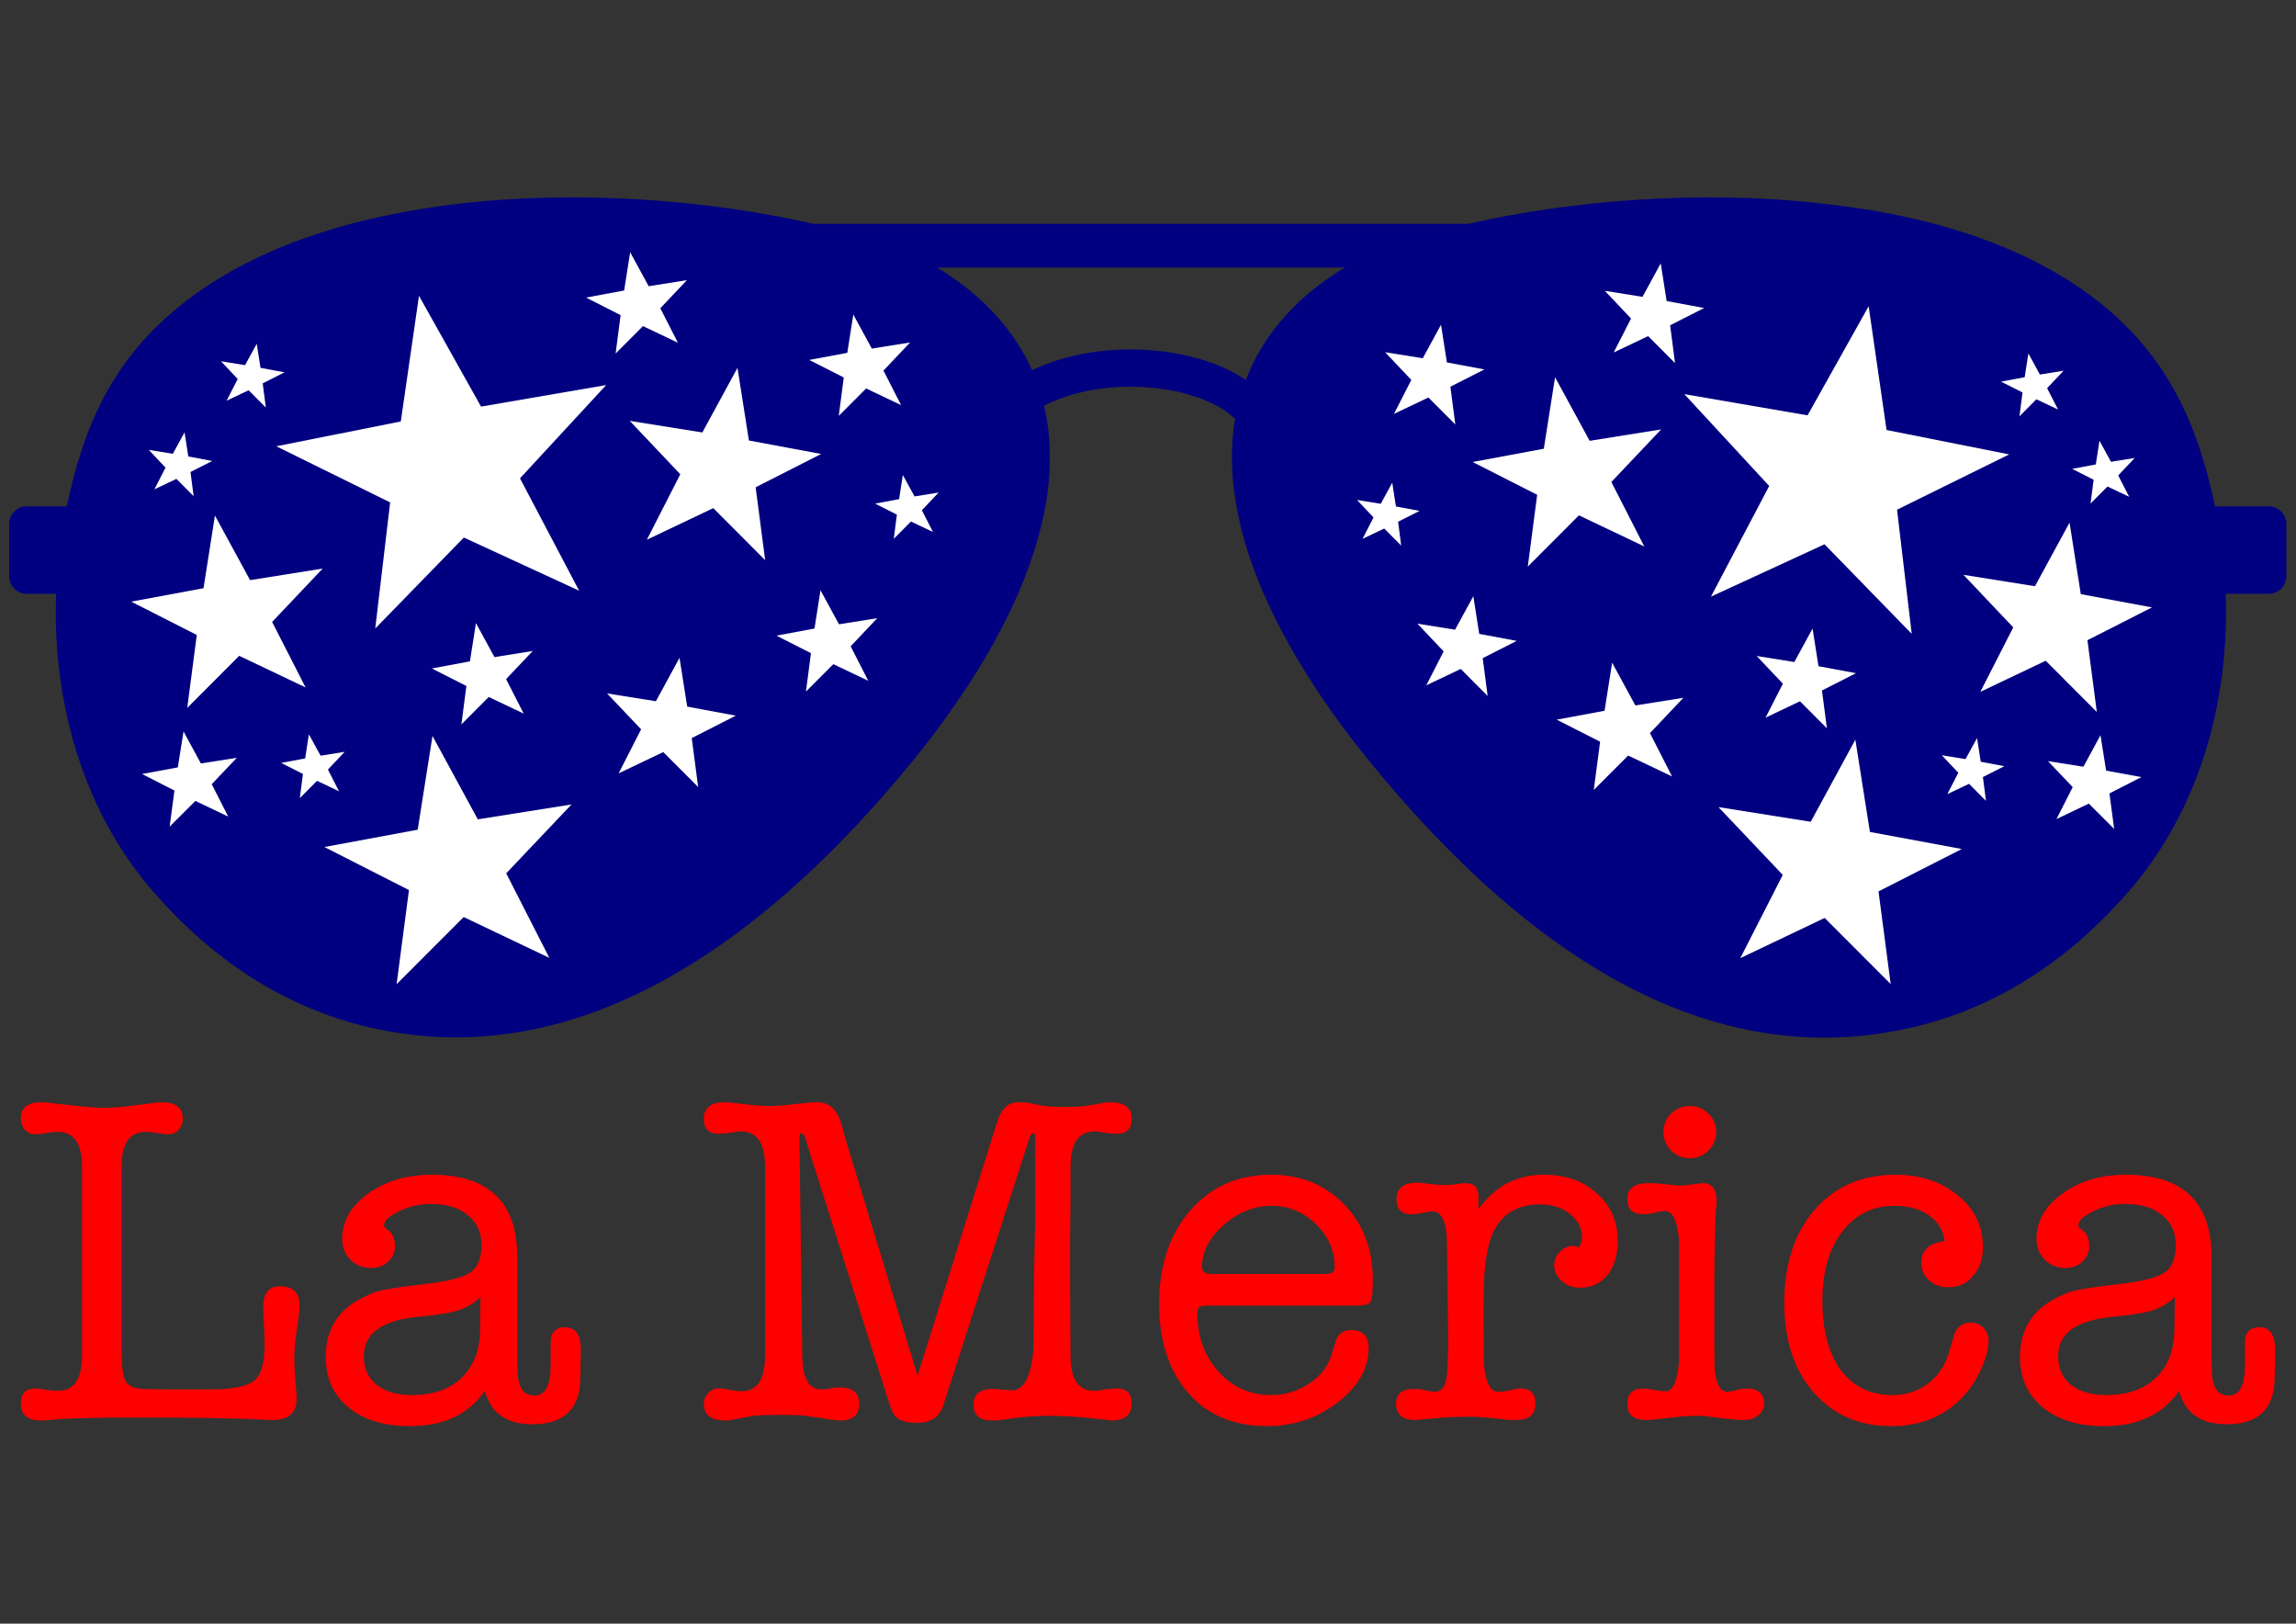 <?xml version="1.0" encoding="UTF-8"?>
<svg version="1.1" viewBox="0 0 1052.4 744.09" xmlns="http://www.w3.org/2000/svg">
<rect x="0" y="0" width="1052.4" height="744.09" fill="#333333" stroke="none"/>
<g transform="translate(0 -308.27)">
<g transform="matrix(1.123 0 0 1.123 -60.125 -37.751)">
<path d="m242.47 391.06c-43.244 4.801-84.244 17.306-114.02 40.689-28.417 22.338-40.612 49.284-47.619 83.005h-16.415c-3.91 0-7.123 3.213-7.123 7.123v21.448c0 3.91 3.213 7.123 7.123 7.123h12.04c-0.426 11.731 0.116 23.384 1.704 34.766 4.452 32.443 17.073 62.834 38.018 86.876 26.133 30.004 55.478 47.116 85.56 54.665 91.367 22.842 169.76-41.27 224.08-107.82 22.067-27.023 40.534-56.795 49.749-85.715 6.582-20.596 8.556-40.767 4.104-59.466 2.555-1.355 5.381-2.594 8.479-3.639 7.782-2.671 17.073-4.181 26.829-4.181 9.988 0 19.396 1.549 27.255 4.297 6.543 2.284 11.885 5.343 15.408 8.866-2.904 17.189-0.736 35.463 5.188 54.123 9.253 28.92 27.72 58.692 49.787 85.715 54.781 67.132 131.71 130.89 224.08 107.82 30.081-7.549 59.389-24.661 85.521-54.665 20.983-24.042 33.566-54.433 38.057-86.876 1.549-11.382 2.129-23.035 1.704-34.766h17.615c3.91 0 7.123-3.213 7.123-7.123v-21.448c0-3.91-3.213-7.123-7.123-7.123h-21.99c-7.123-34.146-19.745-62.021-48.626-84.36-29.694-22.997-70.267-34.96-113.01-39.334-49.245-5.497-101.78-1.045-143.05 8.401h-267.44c-41.27-9.446-93.806-13.899-143.01-8.401zm319.55 72.126c-4.259-2.904-9.253-5.343-14.789-7.278-9.485-3.329-20.635-5.188-32.249-5.188-11.382 0-22.377 1.82-31.707 4.994-2.981 1.045-5.846 2.207-8.479 3.523-2.013-4.53-4.491-8.943-7.433-13.202-7.394-10.763-17.693-20.48-31.359-28.726h166.44c-13.705 8.246-24.003 17.964-31.398 28.726-3.755 5.497-6.775 11.227-9.021 17.151z" fill="#000080"/>
<path d="m118.04 495.01c-10.298 27.991-13.666 58.072-9.795 86.179 3.717 26.675 13.899 51.529 30.778 70.926 21.719 24.894 45.684 39.025 70.074 45.142 28.223 7.046 57.414 3.446 84.592-6.62 27.255-10.685 72.9-47.116 108.6-90.825 19.899-24.429 36.431-50.833 44.406-75.765 7.201-22.648 7.201-43.98-4.413-60.898-6.117-8.904-15.602-16.957-29.075-23.771l-3.058-1.161c-39.45-14.518-104.38-23.655-164.38-16.957-57.298 6.427-109.45 27.255-127.02 71.855l-0.697 1.897zm473.71 29.036c7.975 24.932 24.468 51.336 44.406 75.765 35.695 43.709 81.301 80.14 108.56 90.825 27.178 10.066 56.408 13.666 84.592 6.62 24.39-6.117 48.394-20.248 70.074-45.142 16.918-19.396 27.1-44.251 30.778-70.926 3.872-28.107 0.542-58.188-9.756-86.179l-0.697-1.897c-17.577-44.6-69.725-65.428-127.06-71.855-60.008-6.698-124.89 2.439-164.34 16.957l-3.058 1.161c-13.512 6.814-22.997 14.867-29.075 23.771-11.614 16.918-11.614 38.25-4.413 60.898z" fill="#000080"/>
<g transform="matrix(1.17 0 0 1.17 -46.268 -95.442)" fill="#fff">
<path transform="translate(138.52 -15.7)" d="m148.82 566.66-40.229-18.543-30.903 31.737 5.204-43.99-39.733-19.584 43.446-8.644 6.347-43.84 21.646 38.648 43.656-7.511-30.067 32.53z"/>
<path transform="matrix(.543 .201 -.201 .543 385.33 202.71)" d="m148.82 566.66-40.229-18.543-30.903 31.737 5.204-43.99-39.733-19.584 43.446-8.644 6.347-43.84 21.646 38.648 43.656-7.511-30.067 32.53z"/>
<path transform="matrix(-.543 .201 .201 .543 117.54 254.22)" d="m148.82 566.66-40.229-18.543-30.903 31.737 5.204-43.99-39.733-19.584 43.446-8.644 6.347-43.84 21.646 38.648 43.656-7.511-30.067 32.53z"/>
<path transform="matrix(-.701 .259 .259 .701 181.22 252.43)" d="m148.82 566.66-40.229-18.543-30.903 31.737 5.204-43.99-39.733-19.584 43.446-8.644 6.347-43.84 21.646 38.648 43.656-7.511-30.067 32.53z"/>
<path transform="matrix(.365 .135 -.135 .365 351.04 392.53)" d="m148.82 566.66-40.229-18.543-30.903 31.737 5.204-43.99-39.733-19.584 43.446-8.644 6.347-43.84 21.646 38.648 43.656-7.511-30.067 32.53z"/>
<path transform="matrix(-.286 .106 .106 .286 348.96 408.31)" d="m148.82 566.66-40.229-18.543-30.903 31.737 5.204-43.99-39.733-19.584 43.446-8.644 6.347-43.84 21.646 38.648 43.656-7.511-30.067 32.53z"/>
<path transform="matrix(-.286 .106 .106 .286 228.76 419.76)" d="m148.82 566.66-40.229-18.543-30.903 31.737 5.204-43.99-39.733-19.584 43.446-8.644 6.347-43.84 21.646 38.648 43.656-7.511-30.067 32.53z"/>
<path transform="matrix(-.286 .106 .106 .286 282.56 290.4)" d="m148.82 566.66-40.229-18.543-30.903 31.737 5.204-43.99-39.733-19.584 43.446-8.644 6.347-43.84 21.646 38.648 43.656-7.511-30.067 32.53z"/>
<path transform="matrix(-.286 .106 .106 .286 360.41 312.15)" d="m148.82 566.66-40.229-18.543-30.903 31.737 5.204-43.99-39.733-19.584 43.446-8.644 6.347-43.84 21.646 38.648 43.656-7.511-30.067 32.53z"/>
<path transform="matrix(-.18 .067 .067 .18 385.92 420.9)" d="m148.82 566.66-40.229-18.543-30.903 31.737 5.204-43.99-39.733-19.584 43.446-8.644 6.347-43.84 21.646 38.648 43.656-7.511-30.067 32.53z"/>
<path transform="matrix(.18 .067 -.067 .18 189.22 375.11)" d="m148.82 566.66-40.229-18.543-30.903 31.737 5.204-43.99-39.733-19.584 43.446-8.644 6.347-43.84 21.646 38.648 43.656-7.511-30.067 32.53z"/>
<path transform="matrix(.18 .067 -.067 .18 164.03 406.02)" d="m148.82 566.66-40.229-18.543-30.903 31.737 5.204-43.99-39.733-19.584 43.446-8.644 6.347-43.84 21.646 38.648 43.656-7.511-30.067 32.53z"/>
<path transform="matrix(-.18 .067 .067 .18 178.72 511.34)" d="m148.82 566.66-40.229-18.543-30.903 31.737 5.204-43.99-39.733-19.584 43.446-8.644 6.347-43.84 21.646 38.648 43.656-7.511-30.067 32.53z"/>
<path transform="matrix(-.269 .099 .099 .269 128.42 466.09)" d="m148.82 566.66-40.229-18.543-30.903 31.737 5.204-43.99-39.733-19.584 43.446-8.644 6.347-43.84 21.646 38.648 43.656-7.511-30.067 32.53z"/>
</g>
<g transform="matrix(-1.152 0 0 1.152 1082.9 -83.106)" fill="#fff">
<path transform="translate(138.52 -15.7)" d="m148.82 566.66-40.229-18.543-30.903 31.737 5.204-43.99-39.733-19.584 43.446-8.644 6.347-43.84 21.646 38.648 43.656-7.511-30.067 32.53z"/>
<path transform="matrix(.543 .201 -.201 .543 385.33 202.71)" d="m148.82 566.66-40.229-18.543-30.903 31.737 5.204-43.99-39.733-19.584 43.446-8.644 6.347-43.84 21.646 38.648 43.656-7.511-30.067 32.53z"/>
<path transform="matrix(-.543 .201 .201 .543 117.54 254.22)" d="m148.82 566.66-40.229-18.543-30.903 31.737 5.204-43.99-39.733-19.584 43.446-8.644 6.347-43.84 21.646 38.648 43.656-7.511-30.067 32.53z"/>
<path transform="matrix(-.701 .259 .259 .701 181.22 252.43)" d="m148.82 566.66-40.229-18.543-30.903 31.737 5.204-43.99-39.733-19.584 43.446-8.644 6.347-43.84 21.646 38.648 43.656-7.511-30.067 32.53z"/>
<path transform="matrix(.365 .135 -.135 .365 351.04 392.53)" d="m148.82 566.66-40.229-18.543-30.903 31.737 5.204-43.99-39.733-19.584 43.446-8.644 6.347-43.84 21.646 38.648 43.656-7.511-30.067 32.53z"/>
<path transform="matrix(-.286 .106 .106 .286 348.96 408.31)" d="m148.82 566.66-40.229-18.543-30.903 31.737 5.204-43.99-39.733-19.584 43.446-8.644 6.347-43.84 21.646 38.648 43.656-7.511-30.067 32.53z"/>
<path transform="matrix(-.286 .106 .106 .286 228.76 419.76)" d="m148.82 566.66-40.229-18.543-30.903 31.737 5.204-43.99-39.733-19.584 43.446-8.644 6.347-43.84 21.646 38.648 43.656-7.511-30.067 32.53z"/>
<path transform="matrix(-.286 .106 .106 .286 282.56 290.4)" d="m148.82 566.66-40.229-18.543-30.903 31.737 5.204-43.99-39.733-19.584 43.446-8.644 6.347-43.84 21.646 38.648 43.656-7.511-30.067 32.53z"/>
<path transform="matrix(-.286 .106 .106 .286 360.41 312.15)" d="m148.82 566.66-40.229-18.543-30.903 31.737 5.204-43.99-39.733-19.584 43.446-8.644 6.347-43.84 21.646 38.648 43.656-7.511-30.067 32.53z"/>
<path transform="matrix(-.18 .067 .067 .18 385.92 420.9)" d="m148.82 566.66-40.229-18.543-30.903 31.737 5.204-43.99-39.733-19.584 43.446-8.644 6.347-43.84 21.646 38.648 43.656-7.511-30.067 32.53z"/>
<path transform="matrix(.18 .067 -.067 .18 189.22 375.11)" d="m148.82 566.66-40.229-18.543-30.903 31.737 5.204-43.99-39.733-19.584 43.446-8.644 6.347-43.84 21.646 38.648 43.656-7.511-30.067 32.53z"/>
<path transform="matrix(.18 .067 -.067 .18 164.03 406.02)" d="m148.82 566.66-40.229-18.543-30.903 31.737 5.204-43.99-39.733-19.584 43.446-8.644 6.347-43.84 21.646 38.648 43.656-7.511-30.067 32.53z"/>
<path transform="matrix(-.18 .067 .067 .18 178.72 511.34)" d="m148.82 566.66-40.229-18.543-30.903 31.737 5.204-43.99-39.733-19.584 43.446-8.644 6.347-43.84 21.646 38.648 43.656-7.511-30.067 32.53z"/>
<path transform="matrix(-.269 .099 .099 .269 128.42 466.09)" d="m148.82 566.66-40.229-18.543-30.903 31.737 5.204-43.99-39.733-19.584 43.446-8.644 6.347-43.84 21.646 38.648 43.656-7.511-30.067 32.53z"/>
</g>
</g>
<g fill="#f00">
<path d="m55.714 927.11c-5e-5 8.486 0.863 13.52 2.589 15.102 1.294 1.294 2.949 2.086 4.962 2.373 2.157 0.288 6.904 0.431 14.239 0.431h18.986c9.924 1e-5 16.54-1.294 19.849-3.883 3.308-2.733 4.962-8.126 4.962-16.181-1.2e-4 -2.157-0.072-4.674-0.216-7.551-0.288-5.609-0.432-8.989-0.431-10.14-1.1e-4 -6.329 2.517-9.493 7.551-9.493 6.041 6e-5 9.061 2.877 9.061 8.63-1.3e-4 1.726-0.072 3.092-0.216 4.099l-1.51 11.003c-0.432 3.164-0.647 6.472-0.647 9.924-1.3e-4 2.014 0.144 5.034 0.431 9.061 0.431 3.883 0.647 6.832 0.647 8.845-1.3e-4 6.472-3.668 9.709-11.003 9.709-1.438 0-4.747-0.144-9.924-0.431-3.452-0.144-8.774-0.288-15.965-0.431l-16.181-0.216h-34.519c-3.452 0-9.205 0.144-17.26 0.431-1.151-1e-5 -3.164 0.144-6.041 0.431-2.733 0.288-4.89 0.431-6.472 0.431-6.041 0-9.061-2.589-9.061-7.767-4.1e-6 -4.603 2.229-6.904 6.688-6.904 1.151 1e-5 2.877 0.216 5.178 0.647 2.301 0.288 4.027 0.431 5.178 0.431 7.335 2e-5 11.003-5.394 11.003-16.181v-86.514c-3.2e-5 -10.643-3.668-15.965-11.003-15.965-2.014 1.3e-4 -3.524 0.144-4.531 0.431-2.301 0.432-4.243 0.647-5.825 0.647-1.87 1.3e-4 -3.452-0.647-4.746-1.942-1.294-1.438-1.942-3.164-1.942-5.178-4.1e-6 -5.034 3.092-7.551 9.277-7.551 0.863 1.5e-4 1.942 0.072 3.236 0.216l11.434 1.294c6.329 0.719 11.003 1.079 14.023 1.079 3.74 1.4e-4 8.342-0.359 13.808-1.079l9.924-1.294c1.151-0.144 2.086-0.216 2.805-0.216 6.472 1.5e-4 9.708 2.517 9.709 7.551-7.9e-5 2.014-0.647 3.74-1.942 5.178-1.294 1.295-2.877 1.942-4.746 1.942-1.438 1.3e-4 -3.38-0.216-5.825-0.647-1.007-0.288-2.517-0.431-4.531-0.431-7.335 1.3e-4 -11.003 5.322-11.003 15.965v84.14" style=""/>
<path d="m244 960.99c-11.794 0-19.058-5.106-21.79-15.318-7.335 10.787-18.842 16.181-34.519 16.181-11.65 0-20.999-2.877-28.047-8.63-6.904-5.753-10.356-13.448-10.356-23.085-1e-5 -11.938 5.106-20.711 15.318-26.321 3.883-2.157 7.191-3.524 9.924-4.099 2.877-0.719 8.558-1.582 17.044-2.589 12.082-1.294 19.92-3.092 23.516-5.394 3.74-2.301 5.609-6.544 5.609-12.729-8e-5 -5.897-2.086-10.499-6.257-13.808-4.027-3.452-9.709-5.178-17.044-5.178-6.472 1e-4 -12.513 1.798-18.123 5.394-2.158 1.438-3.236 2.949-3.236 4.531-4e-5 0.575 0.647 1.295 1.942 2.157 2.014 1.438 3.02 3.884 3.02 7.335-4e-5 2.877-1.079 5.25-3.236 7.12-2.014 1.87-4.603 2.805-7.767 2.805-3.74 7e-5 -6.904-1.294-9.493-3.883-2.445-2.589-3.668-5.753-3.668-9.493-1e-5 -8.054 3.955-14.958 11.866-20.712 8.054-5.753 17.763-8.63 29.126-8.63 26.177 1.2e-4 39.265 12.585 39.266 37.755v43.58c-9e-5 6.904 0.144 11.003 0.431 12.297 0.863 5.034 3.308 7.551 7.335 7.551 5.034 1e-5 7.551-4.603 7.551-13.808v-10.571c-1.1e-4 -4.603 2.229-6.904 6.688-6.904 4.746 4e-5 7.119 3.452 7.12 10.356v1.079l-0.216 12.297c-0.288 13.808-7.623 20.711-22.006 20.711m-23.948-42.933 0.216-15.318c-3.164 2.877-6.544 4.89-10.14 6.041-3.452 1.151-9.709 2.158-18.77 3.02-16.397 1.582-24.595 7.623-24.595 18.123-2e-5 5.466 1.942 9.78 5.825 12.945 4.027 3.164 9.421 4.746 16.181 4.746 9.636 1e-5 17.188-2.589 22.653-7.767 5.609-5.322 8.486-12.585 8.63-21.79" style=""/>
<path d="m387.35 829.6 33.225 109.17 36.461-116.29c1.87-6.041 5.106-9.061 9.709-9.061h1.079c1.438 1.5e-4 3.308 0.216 5.609 0.647 2.876 0.719 4.746 1.079 5.609 1.079 2.301 0.288 5.465 0.432 9.493 0.431 4.315 1.4e-4 7.695-0.216 10.14-0.647l7.551-1.294c0.431-0.144 1.294-0.216 2.589-0.216 6.616 1.5e-4 9.924 2.517 9.924 7.551-2e-4 4.603-2.301 6.904-6.904 6.904-1.151 1.3e-4 -2.877-0.144-5.178-0.431-2.158-0.431-3.812-0.647-4.962-0.647-7.335 1.3e-4 -11.003 5.394-11.003 16.181v15.102l-0.216 18.986v18.338l0.216 34.088c-1.7e-4 10.787 3.596 16.181 10.787 16.181 1.438 2e-5 3.02-0.216 4.746-0.647 3.164-0.288 5.034-0.431 5.609-0.431 4.602 1e-5 6.904 2.301 6.904 6.904-2e-4 5.178-3.092 7.767-9.277 7.767 0.287 0-0.791-0.144-3.236-0.431-9.924-1.151-18.338-1.726-25.242-1.726-6.76 0-13.232 0.503-19.417 1.51-2.589 0.431-4.89 0.647-6.904 0.647-5.609 0-8.414-2.373-8.414-7.12-1.3e-4 -4.89 2.877-7.335 8.63-7.335 1.438 1e-5 2.517 0.072 3.236 0.216 3.164 0.288 5.034 0.431 5.609 0.431 5.178 1e-5 8.414-5.394 9.709-16.181 0.287-2.301 0.431-9.637 0.431-22.006-1.6e-4 -4.746 0.072-11.65 0.216-20.712l0.431-19.417v-38.187c-1.5e-4 -0.863-0.36-1.294-1.079-1.294-0.432 1.3e-4 -0.863 0.432-1.294 1.294l-39.697 123.19c-1.726 5.465-5.753 8.198-12.082 8.198-3.74 0-6.544-0.575-8.414-1.726-1.726-1.007-3.092-3.164-4.099-6.472l-39.05-123.19c-0.432-0.863-0.935-1.294-1.51-1.294-0.575 1.3e-4 -0.863 0.432-0.863 1.294l1.294 100.32c0.144 10.5 3.02 15.749 8.63 15.749 1.582 1e-5 3.74-0.288 6.472-0.863h2.589c5.609 2e-5 8.414 2.517 8.414 7.551-8e-5 5.034-2.877 7.551-8.63 7.551-1.007 0-2.517-0.144-4.531-0.431-3.164-0.431-6.544-0.935-10.14-1.51-2.877-0.431-6.544-0.647-11.003-0.647-7.911 0-13.017 0.216-15.318 0.647l-9.061 1.726c-0.288 0-0.719 0.072-1.294 0.216h-1.294c-6.616 0-9.924-2.517-9.924-7.551-1e-5 -2.014 0.647-3.668 1.942-4.962 1.294-1.438 2.877-2.157 4.746-2.157 1.582 1e-5 3.452 0.216 5.609 0.647 2.157 0.431 3.74 0.647 4.746 0.647 7.335 1e-5 11.003-5.394 11.003-16.181v-86.729c-4e-5 -10.787-3.668-16.181-11.003-16.181-1.151 1.3e-4 -2.877 0.216-5.178 0.647-2.301 0.288-4.027 0.432-5.178 0.431-4.459 1.3e-4 -6.688-2.301-6.688-6.904-1e-5 -5.034 3.236-7.551 9.709-7.551 0.575 1.5e-4 1.51 0.072 2.805 0.216l7.551 0.863c3.74 0.432 7.263 0.647 10.571 0.647 2.733 1.4e-4 6.4-0.288 11.003-0.863 4.746-0.575 8.198-0.863 10.356-0.863 5.609 1.5e-4 9.349 3.524 11.219 10.572l1.51 5.609" style=""/>
<path d="m629.26 894.75c-1.1e-4 5.466-0.36 8.846-1.079 10.14-0.719 1.151-2.805 1.726-6.257 1.726h-68.607c-1.87 6e-5 -3.092 0.288-3.668 0.863-0.575 0.432-0.863 1.223-0.863 2.373-2e-5 10.787 3.236 19.777 9.709 26.968 6.472 7.191 14.527 10.787 24.163 10.787 6.328 1e-5 12.082-1.726 17.26-5.178 5.322-3.452 8.774-7.839 10.356-13.16l1.942-6.257c1.007-3.452 3.38-5.178 7.12-5.178 5.322 4e-5 7.982 2.733 7.983 8.198-1e-4 9.349-4.747 17.691-14.239 25.026-9.493 7.191-20.28 10.787-32.362 10.787-15.102 0-27.112-5.034-36.029-15.102-8.918-10.212-13.376-23.876-13.376-40.992-1e-5 -17.547 4.746-31.786 14.239-42.717 9.493-10.931 21.862-16.396 37.108-16.397 13.52 1.2e-4 24.667 4.531 33.44 13.592 8.774 9.061 13.16 20.568 13.16 34.519m-78.315-5.609c-3e-5 2.014 1.582 3.021 4.746 3.02h51.563c3.02 6e-5 4.531-1.007 4.531-3.02-9e-5 -7.623-2.877-14.239-8.63-19.849-5.753-5.609-12.513-8.414-20.28-8.414-8.055 9e-5 -15.39 2.949-22.006 8.845-6.616 5.753-9.924 12.226-9.924 19.417" style=""/>
<path d="m677.66 856.57v5.825c7.479-10.499 17.475-15.749 29.989-15.749 10.068 1.2e-4 18.194 2.877 24.379 8.63 6.328 5.609 9.493 12.873 9.493 21.79-1.1e-4 6.329-1.582 11.506-4.746 15.534-3.164 3.884-7.335 5.825-12.513 5.825-3.308 6e-5 -6.113-1.007-8.414-3.02-2.301-2.014-3.452-4.459-3.452-7.335-8e-5 -2.301 0.863-4.315 2.589-6.041 1.726-1.87 3.74-2.805 6.041-2.805 0.431 8e-5 1.366 0.216 2.805 0.647 0.863-1.726 1.294-3.308 1.294-4.746-9e-5 -4.171-1.87-7.695-5.609-10.571-3.596-2.877-8.127-4.315-13.592-4.315-11.219 1e-4 -18.698 5.034-22.437 15.102-2.301 6.185-3.452 15.534-3.452 28.047v14.239c-4e-5 9.637 0.072 15.03 0.216 16.181 0.719 8.198 2.949 12.297 6.688 12.297 1.87 2e-5 3.811-0.288 5.825-0.863 1.582-0.431 2.948-0.647 4.099-0.647 4.603 1e-5 6.904 2.301 6.904 6.904-7e-5 5.034-2.949 7.551-8.845 7.551h-0.863c-2.158 0-5.466-0.288-9.924-0.863-4.315-0.431-7.551-0.647-9.709-0.647-5.753 0-10.284 0.144-13.592 0.431l-12.082 1.079c-5.897 0-8.845-2.517-8.845-7.551 0-4.459 2.733-6.688 8.198-6.688 1.438 1e-5 2.517 0.072 3.236 0.216l3.236 0.647c1.438 0.288 2.445 0.432 3.02 0.431 3.596 2e-5 5.537-3.308 5.825-9.924l0.431-11.003-0.647-48.974c-0.432-8.486-2.589-12.729-6.472-12.729-1.151 1e-4 -2.733 0.216-4.746 0.647-2.014 0.432-3.596 0.647-4.746 0.647-4.746 1e-4 -7.12-2.301-7.12-6.904-1e-5 -5.034 3.092-7.551 9.277-7.551 1.438 1.1e-4 3.596 0.216 6.472 0.647 2.877 0.288 5.034 0.432 6.472 0.431 1.151 1.1e-4 3.02-0.144 5.609-0.431 1.151-0.288 2.517-0.431 4.099-0.431 3.74 1.1e-4 5.609 2.014 5.609 6.041" style=""/>
<path d="m785.8 895.62v28.047c-5e-5 7.191 0.072 11.434 0.216 12.729 0.719 6.472 2.661 9.709 5.825 9.709 0.719 2e-5 2.517-0.36 5.394-1.079 0.719-0.288 1.798-0.431 3.236-0.431 5.465 1e-5 8.198 2.373 8.198 7.12-6e-5 2.014-0.935 3.74-2.805 5.178-1.726 1.438-3.955 2.157-6.688 2.157-2.301 0-5.825-0.288-10.571-0.863-4.603-0.719-8.055-1.079-10.356-1.079-3.74 0-7.911 0.288-12.513 0.863-5.609 0.719-9.349 1.079-11.219 1.079-5.753 0-8.63-2.445-8.63-7.335 0-4.746 2.445-7.12 7.335-7.12 1.151 1e-5 2.805 0.216 4.962 0.647 2.301 0.431 4.027 0.647 5.178 0.647 3.452 1e-5 5.537-4.603 6.257-13.808-3e-5 -0.575-3e-5 -6.832 0-18.77v-17.691c-3e-5 -11.938-3e-5 -18.194 0-18.77-0.719-9.061-2.877-13.592-6.472-13.592-1.151 9e-5 -2.805 0.288-4.962 0.863-2.014 0.432-3.524 0.647-4.531 0.647-5.178 1e-4 -7.767-2.301-7.767-6.904 0-4.89 3.164-7.335 9.493-7.335 2.733 1.1e-4 4.674 0.072 5.825 0.216 4.603 0.575 7.551 0.863 8.845 0.863 1.151 1.1e-4 2.877-0.144 5.178-0.431 2.445-0.431 4.243-0.647 5.394-0.647 4.171 1.1e-4 6.257 2.805 6.257 8.414-4e-5 0.575-0.072 1.438-0.216 2.589-0.144 1.151-0.216 2.014-0.216 2.589-0.144 1.151-0.288 5.609-0.431 13.376-0.144 5.897-0.216 11.938-0.216 18.123m-11.219-56.525c-3.308 1.2e-4 -6.185-1.151-8.63-3.452-2.301-2.445-3.452-5.322-3.452-8.63-2e-5 -3.308 1.151-6.113 3.452-8.414 2.445-2.301 5.322-3.452 8.63-3.452 3.308 1.4e-4 6.113 1.151 8.414 3.452 2.445 2.301 3.668 5.106 3.668 8.414-5e-5 3.308-1.223 6.185-3.668 8.63-2.301 2.301-5.106 3.452-8.414 3.452" style=""/>
<path d="m880.63 886.99c-7e-5 -5.753 3.596-9.061 10.787-9.924-0.719-5.034-3.164-8.989-7.335-11.866-4.027-2.877-9.277-4.315-15.749-4.315-9.924 9e-5 -17.907 3.955-23.948 11.866-6.041 7.911-9.061 18.41-9.061 31.499-2e-5 13.52 2.805 24.163 8.414 31.93 5.753 7.623 13.664 11.434 23.732 11.434 6.328 1e-5 11.794-1.798 16.397-5.394 4.746-3.596 7.982-8.558 9.709-14.886 1.438-5.034 2.301-7.911 2.589-8.63 1.582-2.877 3.883-4.315 6.904-4.315 2.445 4e-5 4.459 0.791 6.041 2.373 1.582 1.582 2.373 3.596 2.373 6.041-1e-4 3.596-1.151 7.911-3.452 12.945-2.301 5.034-5.034 9.205-8.198 12.513-8.486 9.061-19.489 13.592-33.009 13.592-14.671 0-26.537-5.178-35.598-15.534-8.918-10.356-13.376-23.948-13.376-40.776-1e-5 -17.835 4.603-32.074 13.808-42.717 9.349-10.787 21.718-16.181 37.108-16.181 11.506 1.2e-4 21.071 3.164 28.694 9.493 7.623 6.185 11.434 14.095 11.434 23.732-1e-4 5.322-1.51 9.709-4.531 13.16-2.877 3.452-6.616 5.178-11.219 5.178-3.596 6e-5 -6.616-1.079-9.061-3.236-2.301-2.157-3.452-4.818-3.452-7.983" style=""/>
<path d="m1020.6 960.99c-11.794 0-19.058-5.106-21.79-15.318-7.335 10.787-18.842 16.181-34.519 16.181-11.65 0-20.999-2.877-28.047-8.63-6.904-5.753-10.356-13.448-10.356-23.085 0-11.938 5.106-20.711 15.318-26.321 3.883-2.157 7.191-3.524 9.924-4.099 2.877-0.719 8.558-1.582 17.044-2.589 12.082-1.294 19.92-3.092 23.516-5.394 3.74-2.301 5.609-6.544 5.609-12.729-8e-5 -5.897-2.086-10.499-6.257-13.808-4.027-3.452-9.709-5.178-17.044-5.178-6.472 1e-4 -12.513 1.798-18.123 5.394-2.158 1.438-3.236 2.949-3.236 4.531-3e-5 0.575 0.647 1.295 1.942 2.157 2.014 1.438 3.02 3.884 3.02 7.335-4e-5 2.877-1.079 5.25-3.236 7.12-2.014 1.87-4.603 2.805-7.767 2.805-3.74 7e-5 -6.904-1.294-9.493-3.883-2.445-2.589-3.668-5.753-3.668-9.493-1e-5 -8.054 3.955-14.958 11.866-20.712 8.054-5.753 17.763-8.63 29.126-8.63 26.177 1.2e-4 39.265 12.585 39.266 37.755v43.58c-1e-4 6.904 0.144 11.003 0.431 12.297 0.863 5.034 3.308 7.551 7.335 7.551 5.034 1e-5 7.551-4.603 7.551-13.808v-10.571c-1e-4 -4.603 2.229-6.904 6.688-6.904 4.746 4e-5 7.12 3.452 7.12 10.356v1.079l-0.216 12.297c-0.288 13.808-7.623 20.711-22.006 20.711m-23.948-42.933 0.216-15.318c-3.164 2.877-6.544 4.89-10.14 6.041-3.452 1.151-9.709 2.158-18.77 3.02-16.397 1.582-24.595 7.623-24.595 18.123-2e-5 5.466 1.942 9.78 5.825 12.945 4.027 3.164 9.421 4.746 16.181 4.746 9.637 1e-5 17.188-2.589 22.653-7.767 5.609-5.322 8.486-12.585 8.63-21.79" style=""/>
</g>
</g>
</svg>
